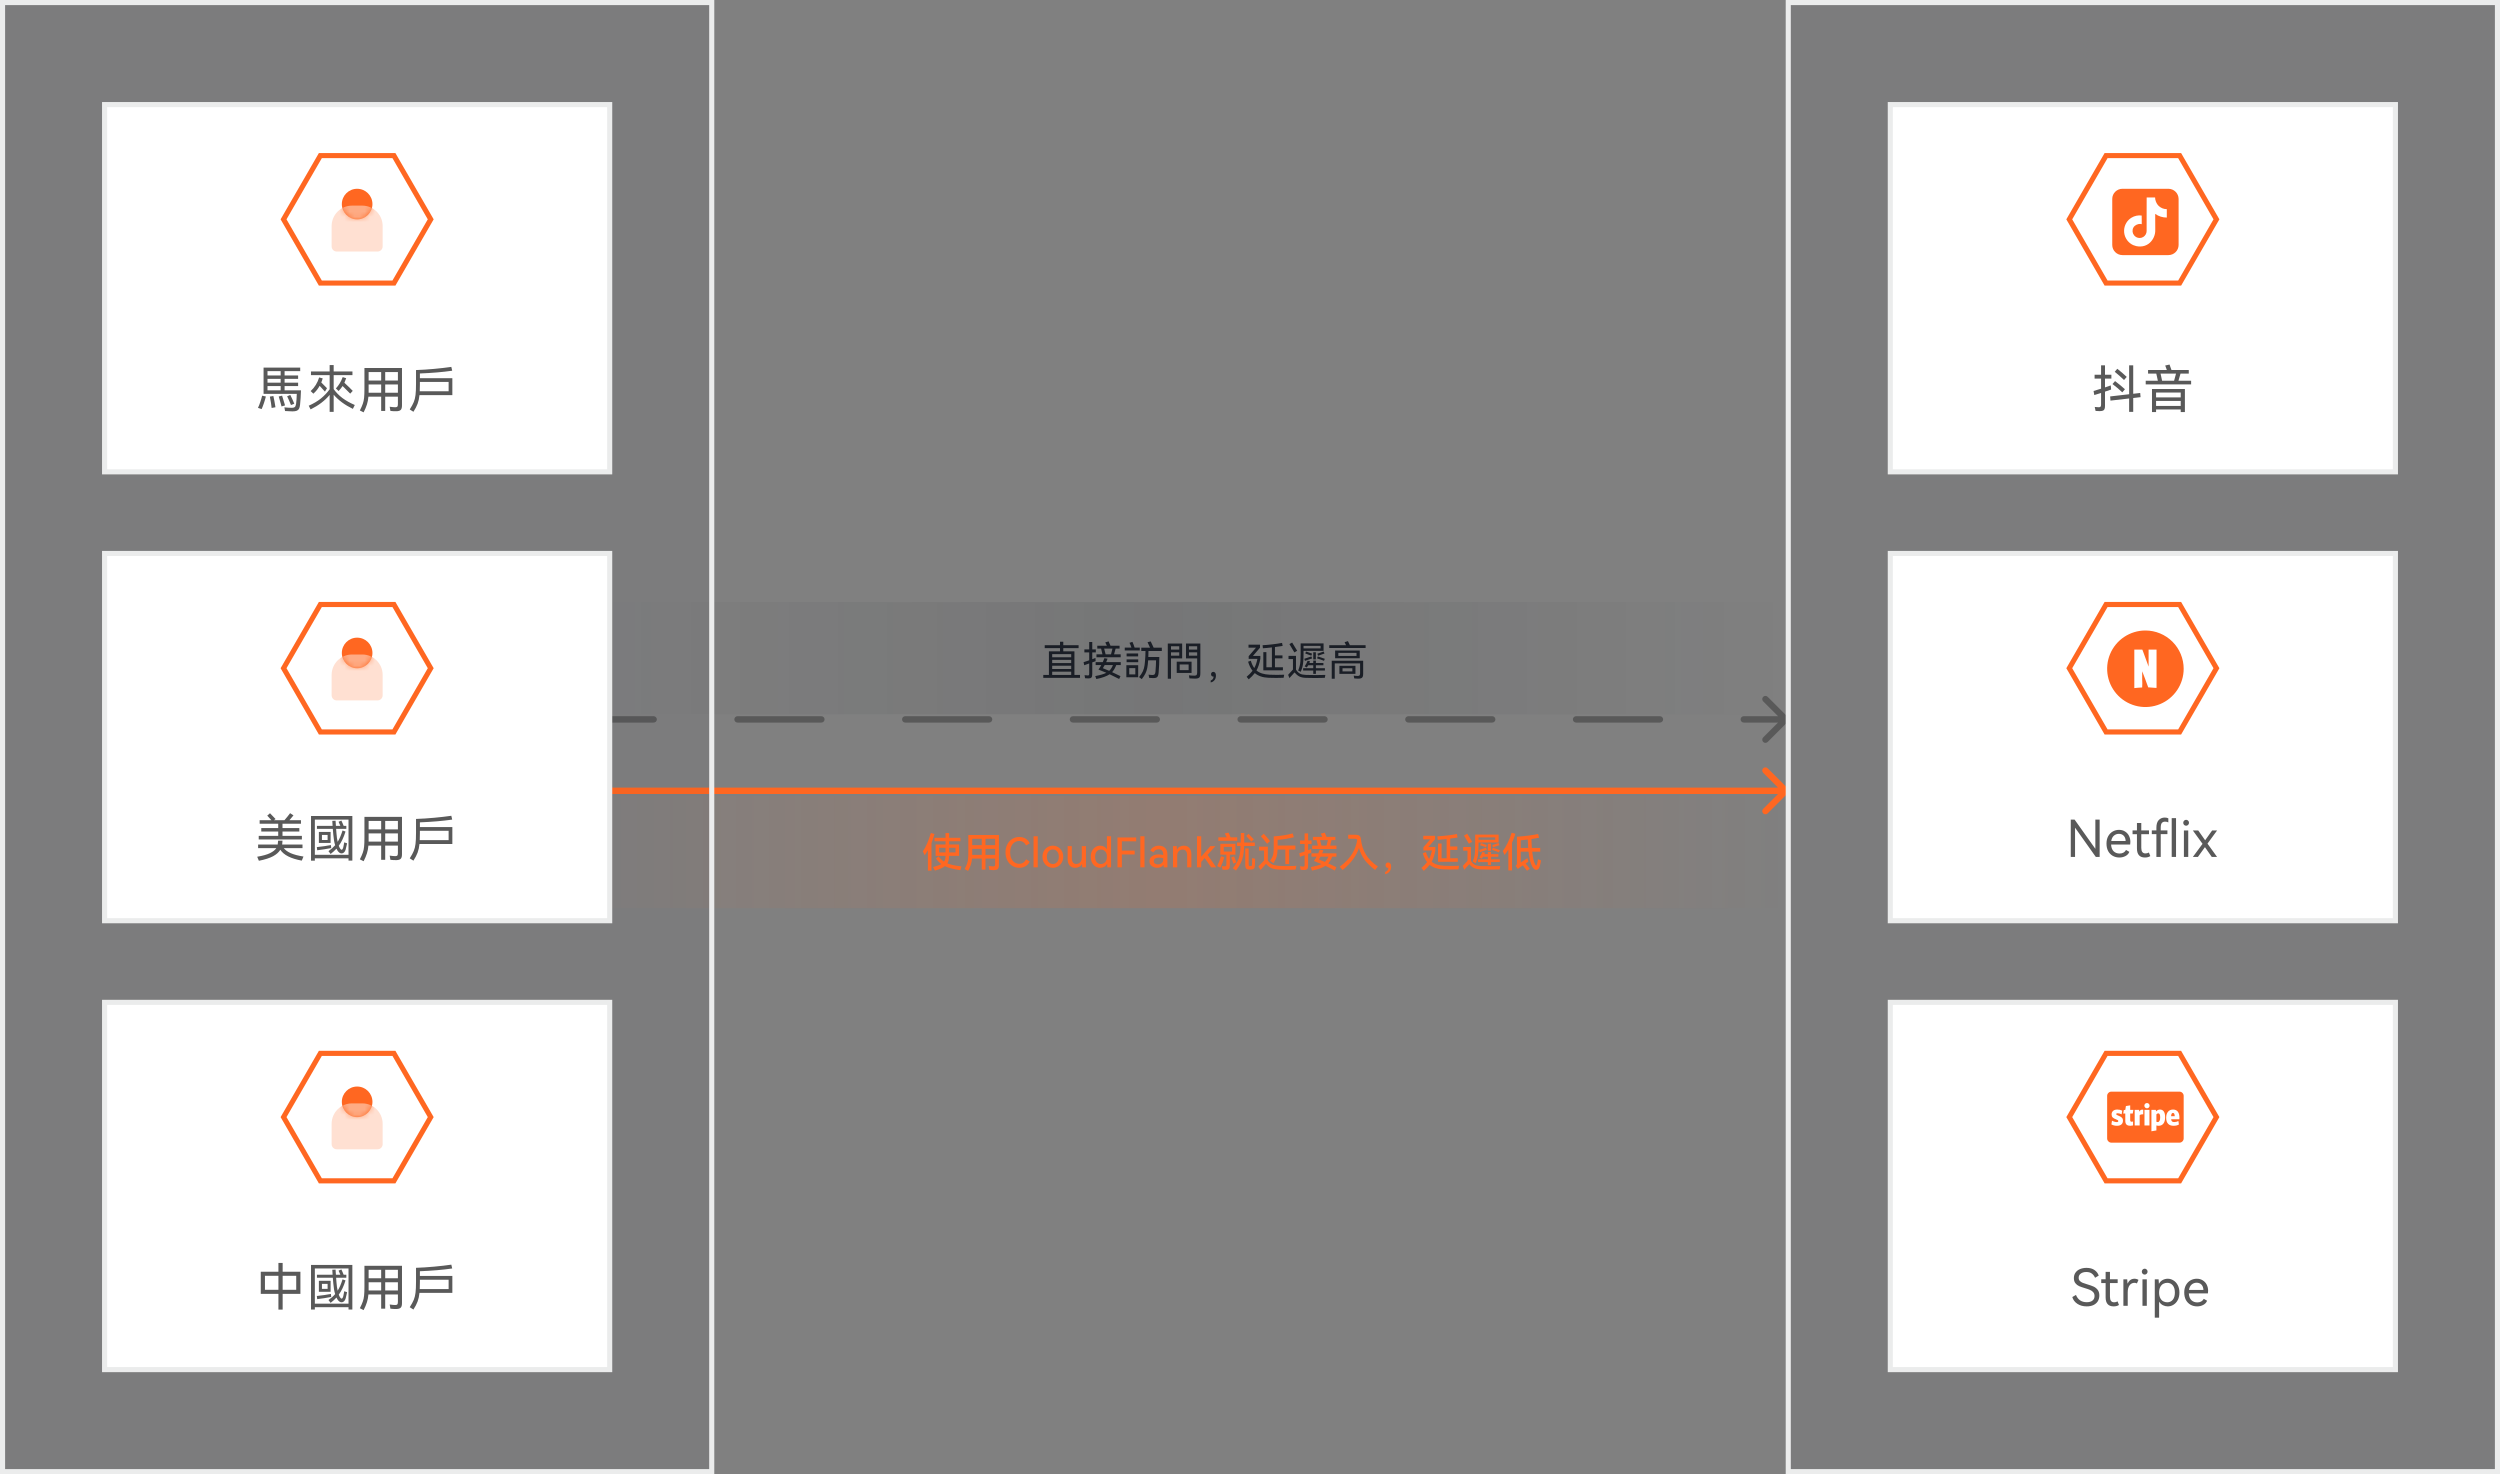 <svg width="490" height="289" viewBox="0 0 490 289" fill="none" xmlns="http://www.w3.org/2000/svg">
<rect x="0" y="0" width="490" height="289" fill="#808080" stroke="none"/>
<rect x="104" y="118" width="246" height="22" fill="url(#paint0_linear_697_42941)"/>
<rect x="104" y="156" width="246" height="22" fill="url(#paint1_linear_697_42941)"/>
<path d="M183.156 163.456C182.99 164.091 182.796 164.685 182.572 165.24V170.64H181.868V166.656C181.649 167.029 181.441 167.352 181.244 167.624L180.876 166.872C181.169 166.461 181.452 165.939 181.724 165.304C182.001 164.664 182.241 163.987 182.444 163.272L183.156 163.456ZM188.228 170.552C187.566 170.461 186.99 170.352 186.5 170.224C186.014 170.101 185.582 169.949 185.204 169.768C184.996 169.933 184.732 170.085 184.412 170.224C184.097 170.363 183.708 170.501 183.244 170.64L182.868 169.944C183.593 169.763 184.14 169.565 184.508 169.352C184.102 169.059 183.75 168.696 183.452 168.264L183.964 167.848C184.257 168.269 184.612 168.613 185.028 168.88C185.129 168.736 185.201 168.573 185.244 168.392C185.292 168.211 185.318 167.997 185.324 167.752H183.38V165.52H185.324V164.888H183.164V164.208H185.324V163.28H186.028V164.208H188.236V164.888H186.028V165.52H187.98V167.752H186.028C186.012 168.381 185.897 168.872 185.684 169.224C186.366 169.501 187.284 169.696 188.436 169.808L188.228 170.552ZM185.324 166.168H184.068V167.072H185.324V166.168ZM187.284 167.072V166.168H186.028V167.072H187.284ZM189.788 163.664H195.788V169.568C195.788 169.829 195.753 170.029 195.684 170.168C195.62 170.307 195.513 170.403 195.364 170.456C195.214 170.515 195.004 170.544 194.732 170.544C194.508 170.544 194.236 170.528 193.916 170.496L193.788 169.736C194.129 169.784 194.412 169.811 194.636 169.816C194.801 169.816 194.91 169.784 194.964 169.72C195.017 169.651 195.044 169.517 195.044 169.32V168.28H193.156V170.44H192.42V168.28H190.516C190.478 168.717 190.401 169.12 190.284 169.488C190.166 169.851 189.988 170.256 189.748 170.704L189.068 170.328C189.286 169.912 189.444 169.568 189.54 169.296C189.636 169.024 189.7 168.723 189.732 168.392C189.769 168.056 189.788 167.581 189.788 166.968V163.664ZM192.42 165.64V164.4H190.556V165.64H192.42ZM193.156 165.64H195.044V164.4H193.156V165.64ZM190.556 167.552H192.42V166.376H190.556V167.24V167.552ZM193.156 166.376V167.552H195.044V166.376H193.156ZM199.772 169.304C200.086 169.304 200.356 169.227 200.58 169.072C200.804 168.917 200.982 168.701 201.116 168.424L201.82 168.84C201.665 169.219 201.406 169.523 201.044 169.752C200.681 169.976 200.262 170.088 199.788 170.088C199.286 170.088 198.828 169.963 198.412 169.712C198.001 169.456 197.676 169.099 197.436 168.64C197.196 168.181 197.076 167.656 197.076 167.064C197.076 166.472 197.196 165.947 197.436 165.488C197.676 165.029 198.001 164.675 198.412 164.424C198.828 164.173 199.286 164.048 199.788 164.048C200.262 164.048 200.681 164.163 201.044 164.392C201.406 164.616 201.665 164.917 201.82 165.296L201.116 165.712C200.982 165.435 200.804 165.219 200.58 165.064C200.356 164.909 200.086 164.832 199.772 164.832C199.425 164.832 199.116 164.925 198.844 165.112C198.572 165.293 198.361 165.555 198.212 165.896C198.062 166.232 197.988 166.621 197.988 167.064C197.988 167.507 198.062 167.899 198.212 168.24C198.361 168.576 198.572 168.837 198.844 169.024C199.116 169.211 199.425 169.304 199.772 169.304ZM203.397 170H202.573V163.912H203.397V170ZM204.325 167.92C204.325 167.499 204.418 167.123 204.605 166.792C204.792 166.461 205.04 166.205 205.349 166.024C205.664 165.843 206.002 165.752 206.365 165.752C206.722 165.752 207.056 165.843 207.365 166.024C207.674 166.205 207.922 166.461 208.109 166.792C208.296 167.123 208.389 167.499 208.389 167.92C208.389 168.341 208.296 168.717 208.109 169.048C207.922 169.379 207.674 169.635 207.365 169.816C207.056 169.997 206.722 170.088 206.365 170.088C206.002 170.088 205.664 169.997 205.349 169.816C205.04 169.635 204.792 169.379 204.605 169.048C204.418 168.717 204.325 168.341 204.325 167.92ZM205.189 167.92C205.189 168.357 205.298 168.704 205.517 168.96C205.741 169.216 206.021 169.344 206.357 169.344C206.698 169.344 206.978 169.216 207.197 168.96C207.416 168.704 207.525 168.357 207.525 167.92C207.525 167.483 207.413 167.136 207.189 166.88C206.97 166.624 206.693 166.496 206.357 166.496C206.021 166.496 205.741 166.624 205.517 166.88C205.298 167.136 205.189 167.483 205.189 167.92ZM212.027 165.848H212.851V170H212.123C212.112 169.733 212.094 169.509 212.067 169.328C211.934 169.584 211.75 169.776 211.515 169.904C211.28 170.027 211.019 170.088 210.731 170.088C210.283 170.088 209.926 169.941 209.659 169.648C209.392 169.355 209.259 168.931 209.259 168.376V165.848H210.075V168.136C210.075 168.515 210.147 168.811 210.291 169.024C210.435 169.232 210.654 169.336 210.947 169.336C211.246 169.336 211.499 169.229 211.707 169.016C211.92 168.803 212.027 168.501 212.027 168.112V165.848ZM216.954 163.912H217.77V170H217.05C217.023 169.637 217.005 169.411 216.994 169.32C216.845 169.576 216.647 169.768 216.402 169.896C216.162 170.024 215.906 170.088 215.634 170.088C215.309 170.088 215.005 170.003 214.722 169.832C214.439 169.661 214.213 169.413 214.042 169.088C213.871 168.757 213.786 168.368 213.786 167.92C213.786 167.477 213.871 167.093 214.042 166.768C214.213 166.437 214.439 166.187 214.722 166.016C215.005 165.84 215.309 165.752 215.634 165.752C215.895 165.752 216.141 165.811 216.37 165.928C216.605 166.045 216.799 166.219 216.954 166.448V163.912ZM215.77 169.352C216.095 169.352 216.373 169.235 216.602 169C216.837 168.765 216.954 168.405 216.954 167.92C216.954 167.44 216.837 167.085 216.602 166.856C216.373 166.627 216.095 166.512 215.77 166.512C215.429 166.512 215.154 166.635 214.946 166.88C214.743 167.125 214.642 167.472 214.642 167.92C214.642 168.373 214.743 168.725 214.946 168.976C215.154 169.227 215.429 169.352 215.77 169.352ZM219.028 164.144H222.692V164.904H219.884V166.72H222.396V167.48H219.884V170H219.028V164.144ZM224.326 170H223.502V163.912H224.326V170ZM227.143 165.752C227.639 165.752 228.039 165.899 228.343 166.192C228.652 166.485 228.807 166.907 228.807 167.456V170H228.095C228.084 169.76 228.071 169.589 228.055 169.488C227.799 169.888 227.388 170.088 226.823 170.088C226.545 170.088 226.289 170.037 226.055 169.936C225.825 169.835 225.641 169.688 225.503 169.496C225.364 169.304 225.295 169.072 225.295 168.8C225.295 168.389 225.463 168.064 225.799 167.824C226.135 167.584 226.564 167.464 227.087 167.464C227.38 167.464 227.681 167.504 227.991 167.584V167.568C227.991 167.189 227.916 166.912 227.767 166.736C227.617 166.555 227.393 166.464 227.095 166.464C226.855 166.464 226.652 166.517 226.487 166.624C226.327 166.725 226.191 166.875 226.079 167.072L225.471 166.72C225.604 166.427 225.82 166.192 226.119 166.016C226.417 165.84 226.759 165.752 227.143 165.752ZM227.991 168.208C227.671 168.128 227.391 168.088 227.151 168.088C226.831 168.088 226.583 168.149 226.407 168.272C226.231 168.395 226.143 168.565 226.143 168.784C226.143 168.981 226.215 169.139 226.359 169.256C226.503 169.368 226.692 169.424 226.927 169.424C227.22 169.424 227.471 169.341 227.679 169.176C227.887 169.005 227.991 168.771 227.991 168.472V168.208ZM232.037 165.752C232.485 165.752 232.842 165.899 233.109 166.192C233.375 166.485 233.509 166.909 233.509 167.464V170H232.685V167.712C232.685 167.328 232.613 167.032 232.469 166.824C232.325 166.616 232.106 166.512 231.813 166.512C231.514 166.512 231.258 166.619 231.045 166.832C230.837 167.04 230.733 167.339 230.733 167.728V170H229.909V165.848H230.637C230.647 166.109 230.663 166.336 230.685 166.528C230.823 166.272 231.007 166.08 231.237 165.952C231.471 165.819 231.738 165.752 232.037 165.752ZM236.684 167.552L238.388 170H237.38L236.124 168.176L235.436 168.944V170H234.612V163.912H235.436V167.912L237.228 165.848H238.212L236.684 167.552ZM242.5 164.112V164.792H238.796V164.112H240.428C240.268 163.739 240.15 163.485 240.076 163.352L240.796 163.2C240.918 163.445 241.052 163.749 241.196 164.112H242.5ZM245.948 165.816H243.844C243.828 166.584 243.764 167.232 243.652 167.76C243.545 168.288 243.382 168.768 243.164 169.2C242.945 169.627 242.641 170.101 242.252 170.624L241.628 170.176C242.012 169.707 242.308 169.277 242.516 168.888C242.724 168.499 242.876 168.069 242.972 167.6C243.068 167.125 243.129 166.531 243.156 165.816H242.444V165.136H243.18V165.12L243.196 163.272H243.884L243.852 165.12V165.136H245.948V165.816ZM245.268 164.96C245.145 164.811 244.854 164.493 244.396 164.008L244.244 163.848L244.708 163.432C244.905 163.629 245.116 163.848 245.34 164.088C245.462 164.211 245.598 164.352 245.748 164.512L245.268 164.96ZM242.14 167.512H241.052V169.552C241.052 169.904 240.996 170.147 240.884 170.28C240.777 170.413 240.582 170.48 240.3 170.48C240.102 170.485 239.873 170.475 239.612 170.448L239.484 169.752C239.654 169.789 239.836 169.808 240.028 169.808C240.161 169.808 240.252 169.773 240.3 169.704C240.348 169.629 240.372 169.507 240.372 169.336V167.512H239.188V165.384H242.14V167.512ZM241.476 165.992H239.852V166.904H241.476V165.992ZM246.004 168.312C246.004 168.653 245.99 169.077 245.964 169.584C245.958 169.893 245.894 170.112 245.772 170.24C245.649 170.368 245.446 170.432 245.164 170.432H244.796C244.545 170.432 244.361 170.363 244.244 170.224C244.126 170.085 244.068 169.869 244.068 169.576V166.304H244.74V169.424C244.74 169.547 244.761 169.632 244.804 169.68C244.846 169.723 244.916 169.744 245.012 169.744H245.116C245.228 169.744 245.302 169.723 245.34 169.68C245.377 169.637 245.396 169.555 245.396 169.432C245.412 168.968 245.42 168.555 245.42 168.192L246.004 168.312ZM239.94 168.032C239.769 168.715 239.518 169.389 239.188 170.056L238.572 169.752C238.705 169.485 238.841 169.173 238.98 168.816C239.124 168.453 239.241 168.123 239.332 167.824L239.94 168.032ZM241.74 169.28L241.644 168.984C241.617 168.904 241.569 168.763 241.5 168.56C241.43 168.357 241.369 168.195 241.316 168.072L241.884 167.848C242.102 168.397 242.249 168.789 242.324 169.024L241.74 169.28ZM250.404 166.504C250.388 167.085 250.324 167.563 250.212 167.936C250.1 168.309 249.894 168.723 249.596 169.176L248.932 168.72C249.145 168.421 249.302 168.149 249.404 167.904C249.505 167.659 249.572 167.392 249.604 167.104C249.636 166.811 249.652 166.408 249.652 165.896V163.928C250.302 163.891 250.945 163.824 251.58 163.728C252.22 163.627 252.814 163.501 253.364 163.352L253.596 164.088C253.121 164.216 252.598 164.328 252.028 164.424C251.457 164.515 250.918 164.579 250.412 164.616V165.728H253.892V166.504H252.676V169.352H251.924V166.504H250.404ZM248.356 165.384C248.233 165.213 248.041 164.973 247.78 164.664C247.524 164.349 247.31 164.101 247.14 163.92L247.692 163.416C247.852 163.576 248.054 163.8 248.3 164.088C248.55 164.376 248.758 164.629 248.924 164.848L248.356 165.384ZM250.564 169.696C251.102 169.733 251.676 169.752 252.284 169.752C252.929 169.752 253.532 169.733 254.092 169.696L253.932 170.424C253.324 170.467 252.756 170.488 252.228 170.488C251.7 170.488 251.132 170.467 250.524 170.424C250.102 170.397 249.753 170.341 249.476 170.256C249.204 170.176 248.966 170.061 248.764 169.912C248.566 169.763 248.358 169.563 248.14 169.312L247.068 170.512L246.644 169.816L247.748 168.672V166.704H246.78V165.944H248.5V168.664C248.734 169 249.004 169.248 249.308 169.408C249.612 169.563 250.03 169.659 250.564 169.696ZM261.948 165.736V166.4H257.188V165.736H258.3L258.052 164.672H257.332V164.024H259.148C259.03 163.736 258.94 163.525 258.876 163.392L259.66 163.2C259.713 163.312 259.758 163.419 259.796 163.52C259.838 163.621 259.876 163.712 259.908 163.792C259.918 163.824 259.948 163.901 259.996 164.024H261.732V164.672H260.972L260.708 165.736H261.948ZM257.012 167.152L256.388 167.368V169.64C256.388 169.875 256.361 170.053 256.308 170.176C256.26 170.304 256.177 170.392 256.06 170.44C255.948 170.493 255.788 170.52 255.58 170.52C255.366 170.52 255.148 170.507 254.924 170.48L254.804 169.792C254.99 169.824 255.193 169.843 255.412 169.848C255.524 169.848 255.598 169.824 255.636 169.776C255.678 169.723 255.7 169.629 255.7 169.496V167.616L254.796 167.936L254.652 167.24C255.025 167.128 255.374 167.013 255.7 166.896V165.424H254.812V164.736H255.7V163.344H256.388V164.736H257.06V165.424H256.388V166.64C256.564 166.576 256.761 166.499 256.98 166.408L257.012 167.152ZM258.748 164.672L259.004 165.736H260.004C260.094 165.411 260.182 165.056 260.268 164.672H258.748ZM259.388 166.656C259.324 166.821 259.241 167.021 259.14 167.256H261.94V167.912H261.116C260.902 168.456 260.641 168.893 260.332 169.224C260.961 169.512 261.494 169.763 261.932 169.976L261.62 170.624C260.969 170.272 260.353 169.965 259.772 169.704C259.478 169.901 259.118 170.075 258.692 170.224C258.27 170.373 257.758 170.509 257.156 170.632L256.916 169.952C257.849 169.776 258.548 169.579 259.012 169.36C258.606 169.184 258.113 168.981 257.532 168.752C257.702 168.517 257.876 168.237 258.052 167.912H257.044V167.256H258.38C258.524 166.931 258.62 166.688 258.668 166.528L259.388 166.656ZM258.828 167.912C258.716 168.125 258.609 168.307 258.508 168.456C258.79 168.557 259.18 168.717 259.676 168.936C259.948 168.685 260.174 168.344 260.356 167.912H258.828ZM266.732 164.44C266.854 165.587 267.18 166.597 267.708 167.472C268.236 168.347 269.02 169.133 270.06 169.832L269.524 170.512C268.681 169.888 268.004 169.24 267.492 168.568C266.985 167.891 266.606 167.101 266.356 166.2C265.865 167.747 264.798 169.187 263.156 170.52L262.588 169.88C263.681 169.059 264.494 168.208 265.028 167.328C265.561 166.443 265.889 165.531 266.012 164.592C265.964 164.517 265.886 164.467 265.78 164.44C265.678 164.408 265.537 164.392 265.356 164.392H264.244V163.608H265.652C266.004 163.608 266.265 163.672 266.436 163.8C266.606 163.928 266.705 164.141 266.732 164.44ZM272.068 169.04C272.238 169.04 272.38 169.109 272.492 169.248C272.604 169.381 272.66 169.584 272.66 169.856C272.66 170.251 272.55 170.579 272.332 170.84C272.113 171.107 271.833 171.272 271.492 171.336V170.888C271.886 170.781 272.1 170.52 272.132 170.104C272.116 170.109 272.094 170.112 272.068 170.112C271.918 170.112 271.796 170.061 271.7 169.96C271.609 169.853 271.564 169.725 271.564 169.576C271.564 169.427 271.609 169.301 271.7 169.2C271.796 169.093 271.918 169.04 272.068 169.04ZM283.54 164.456C282.729 164.541 282.148 164.595 281.796 164.616L281.732 163.92C282.286 163.893 282.929 163.837 283.66 163.752C284.39 163.667 285.02 163.571 285.548 163.464L285.676 164.16C285.297 164.229 284.817 164.299 284.236 164.368V165.912H285.636V166.584H284.236V168.224H285.732V168.912H281.852V165.328H282.548V168.224H283.54V164.456ZM283.156 169.696C283.785 169.717 284.257 169.728 284.572 169.728C284.881 169.728 285.35 169.717 285.98 169.696L285.852 170.392C285.42 170.413 284.926 170.424 284.372 170.424C283.822 170.424 283.326 170.413 282.884 170.392C281.774 170.349 280.884 170.051 280.212 169.496C279.918 169.885 279.537 170.283 279.068 170.688L278.596 170.112C279.049 169.733 279.42 169.352 279.708 168.968C279.356 168.509 279.076 167.928 278.868 167.224L279.492 167.008C279.636 167.531 279.841 167.979 280.108 168.352C280.342 167.909 280.529 167.355 280.668 166.688H278.988V166.072L280.348 164.504H278.964V163.816H281.268V164.504L279.956 166.016H281.332V166.672C281.246 167.141 281.145 167.555 281.028 167.912C280.916 168.264 280.774 168.592 280.604 168.896C280.902 169.152 281.26 169.344 281.676 169.472C282.097 169.595 282.59 169.669 283.156 169.696ZM287.908 165.376C287.609 164.853 287.292 164.317 286.956 163.768L287.572 163.416C287.806 163.757 288.129 164.283 288.54 164.992L287.908 165.376ZM289.788 165.704C289.788 166.547 289.753 167.197 289.684 167.656C289.614 168.115 289.468 168.627 289.244 169.192L288.652 168.864C288.79 168.523 288.892 168.221 288.956 167.96C289.02 167.693 289.065 167.389 289.092 167.048C289.118 166.707 289.132 166.248 289.132 165.672V163.584H293.732V165.136H289.788V165.704ZM293.06 164.6V164.136H289.788V164.6H293.06ZM292.476 165.64L292.66 165.576C293.108 165.437 293.46 165.32 293.716 165.224L293.884 165.656C293.265 165.869 292.849 166.008 292.636 166.072L292.476 165.64ZM291.268 166.056L291.044 165.976C290.542 165.805 290.225 165.701 290.092 165.664L290.26 165.24C290.809 165.411 291.196 165.539 291.42 165.624L291.268 166.056ZM291.612 165.376H292.228V166.752H291.612V165.376ZM290.268 169.744C290.828 169.765 291.46 169.776 292.164 169.776C292.868 169.776 293.5 169.765 294.06 169.744L293.924 170.408C293.374 170.429 292.756 170.44 292.068 170.44C291.385 170.44 290.769 170.429 290.22 170.408C289.708 170.387 289.284 170.299 288.948 170.144C288.617 169.989 288.294 169.733 287.98 169.376C287.964 169.392 287.945 169.413 287.924 169.44C287.908 169.461 287.884 169.488 287.852 169.52C287.388 170.048 287.102 170.365 286.996 170.472L286.708 169.712L287.628 168.728V166.728H286.788V166.008H288.308V168.736C288.521 169.093 288.772 169.347 289.06 169.496C289.353 169.645 289.756 169.728 290.268 169.744ZM289.916 166.592C290.369 166.459 290.814 166.312 291.252 166.152L291.428 166.568C291.044 166.712 290.59 166.867 290.068 167.032L289.916 166.592ZM292.588 166.16C292.764 166.208 292.988 166.28 293.26 166.376C293.532 166.467 293.769 166.549 293.972 166.624L293.796 167.056C293.614 166.981 293.388 166.896 293.116 166.8C292.844 166.704 292.612 166.629 292.42 166.576L292.588 166.16ZM292.244 169.568H291.62V168.96H289.692V168.424H291.62V167.92H290.684C290.598 168.064 290.508 168.197 290.412 168.32L289.948 168.056C290.188 167.741 290.385 167.384 290.54 166.984L291.068 167.112L290.94 167.416H291.62V166.984H292.244V167.416H293.684V167.92H292.244V168.424H293.964V168.96H292.244V169.568ZM297.02 163.416C296.822 164.061 296.601 164.651 296.356 165.184V170.592H295.636V166.528C295.417 166.885 295.169 167.232 294.892 167.568L294.548 166.808C294.873 166.387 295.196 165.843 295.516 165.176C295.836 164.509 296.092 163.856 296.284 163.216L297.02 163.416ZM302.036 168.648C302.025 168.744 301.996 168.904 301.948 169.128C301.9 169.347 301.854 169.541 301.812 169.712C301.742 169.984 301.649 170.181 301.532 170.304C301.414 170.432 301.27 170.496 301.1 170.496C300.918 170.496 300.74 170.397 300.564 170.2C300.388 170.008 300.225 169.707 300.076 169.296C299.862 168.725 299.702 167.936 299.596 166.928H298.06V169.064C298.108 169.032 298.164 168.995 298.228 168.952C298.292 168.909 298.361 168.861 298.436 168.808L299.372 168.184L299.572 168.888L299.012 169.248C299.353 169.643 299.625 169.984 299.828 170.272L299.3 170.664C299.145 170.451 298.868 170.101 298.468 169.616C298.409 169.653 298.356 169.688 298.308 169.72C298.265 169.747 298.228 169.771 298.196 169.792C297.95 169.957 297.71 170.131 297.476 170.312L297.084 169.704C297.174 169.619 297.236 169.541 297.268 169.472C297.305 169.403 297.324 169.323 297.324 169.232V164C297.99 163.957 298.689 163.891 299.42 163.8C300.15 163.704 300.836 163.592 301.476 163.464L301.652 164.2C301.23 164.291 300.734 164.376 300.164 164.456C300.169 164.989 300.196 165.568 300.244 166.192H301.884V166.928H300.308C300.414 167.893 300.564 168.629 300.756 169.136C300.809 169.28 300.87 169.405 300.94 169.512C301.014 169.613 301.068 169.664 301.1 169.664C301.126 169.664 301.158 169.619 301.196 169.528C301.238 169.432 301.276 169.32 301.308 169.192C301.356 168.92 301.398 168.661 301.436 168.416L302.036 168.648ZM298.06 166.192H299.532C299.505 165.819 299.476 165.272 299.444 164.552C298.841 164.632 298.38 164.683 298.06 164.704V166.192Z" fill="#FF6721"/>
<path d="M119.901 140.375C119.556 140.375 119.276 140.655 119.276 141C119.276 141.345 119.556 141.625 119.901 141.625V140.375ZM350.442 141.442C350.686 141.198 350.686 140.802 350.442 140.558L346.464 136.581C346.22 136.337 345.825 136.337 345.581 136.581C345.336 136.825 345.336 137.22 345.581 137.464L349.116 141L345.581 144.536C345.336 144.78 345.336 145.175 345.581 145.419C345.825 145.663 346.22 145.663 346.464 145.419L350.442 141.442ZM128.119 141.625C128.464 141.625 128.744 141.345 128.744 141C128.744 140.655 128.464 140.375 128.119 140.375V141.625ZM144.555 140.375C144.209 140.375 143.93 140.655 143.93 141C143.93 141.345 144.209 141.625 144.555 141.625V140.375ZM160.99 141.625C161.335 141.625 161.615 141.345 161.615 141C161.615 140.655 161.335 140.375 160.99 140.375V141.625ZM177.426 140.375C177.081 140.375 176.801 140.655 176.801 141C176.801 141.345 177.081 141.625 177.426 141.625V140.375ZM193.861 141.625C194.207 141.625 194.486 141.345 194.486 141C194.486 140.655 194.207 140.375 193.861 140.375V141.625ZM210.297 140.375C209.952 140.375 209.672 140.655 209.672 141C209.672 141.345 209.952 141.625 210.297 141.625V140.375ZM226.733 141.625C227.078 141.625 227.358 141.345 227.358 141C227.358 140.655 227.078 140.375 226.733 140.375V141.625ZM243.168 140.375C242.823 140.375 242.543 140.655 242.543 141C242.543 141.345 242.823 141.625 243.168 141.625V140.375ZM259.604 141.625C259.949 141.625 260.229 141.345 260.229 141C260.229 140.655 259.949 140.375 259.604 140.375V141.625ZM276.04 140.375C275.694 140.375 275.415 140.655 275.415 141C275.415 141.345 275.694 141.625 276.04 141.625V140.375ZM292.475 141.625C292.82 141.625 293.1 141.345 293.1 141C293.1 140.655 292.82 140.375 292.475 140.375V141.625ZM308.911 140.375C308.566 140.375 308.286 140.655 308.286 141C308.286 141.345 308.566 141.625 308.911 141.625V140.375ZM325.347 141.625C325.692 141.625 325.972 141.345 325.972 141C325.972 140.655 325.692 140.375 325.347 140.375V141.625ZM341.782 140.375C341.437 140.375 341.157 140.655 341.157 141C341.157 141.345 341.437 141.625 341.782 141.625V140.375ZM119.901 141.625H128.119V140.375H119.901V141.625ZM144.555 141.625H160.99V140.375H144.555V141.625ZM177.426 141.625H193.861V140.375H177.426V141.625ZM210.297 141.625H226.733V140.375H210.297V141.625ZM243.168 141.625H259.604V140.375H243.168V141.625ZM276.04 141.625H292.475V140.375H276.04V141.625ZM308.911 141.625H325.347V140.375H308.911V141.625ZM341.782 141.625H350V140.375H341.782V141.625ZM119.901 140.375C119.556 140.375 119.276 140.655 119.276 141C119.276 141.345 119.556 141.625 119.901 141.625V140.375ZM350.442 141.442C350.686 141.198 350.686 140.802 350.442 140.558L346.464 136.581C346.22 136.337 345.825 136.337 345.581 136.581C345.336 136.825 345.336 137.22 345.581 137.464L349.116 141L345.581 144.536C345.336 144.78 345.336 145.175 345.581 145.419C345.825 145.663 346.22 145.663 346.464 145.419L350.442 141.442ZM128.119 141.625C128.464 141.625 128.744 141.345 128.744 141C128.744 140.655 128.464 140.375 128.119 140.375V141.625ZM144.555 140.375C144.209 140.375 143.93 140.655 143.93 141C143.93 141.345 144.209 141.625 144.555 141.625V140.375ZM160.99 141.625C161.335 141.625 161.615 141.345 161.615 141C161.615 140.655 161.335 140.375 160.99 140.375V141.625ZM177.426 140.375C177.081 140.375 176.801 140.655 176.801 141C176.801 141.345 177.081 141.625 177.426 141.625V140.375ZM193.861 141.625C194.207 141.625 194.486 141.345 194.486 141C194.486 140.655 194.207 140.375 193.861 140.375V141.625ZM210.297 140.375C209.952 140.375 209.672 140.655 209.672 141C209.672 141.345 209.952 141.625 210.297 141.625V140.375ZM226.733 141.625C227.078 141.625 227.358 141.345 227.358 141C227.358 140.655 227.078 140.375 226.733 140.375V141.625ZM243.168 140.375C242.823 140.375 242.543 140.655 242.543 141C242.543 141.345 242.823 141.625 243.168 141.625V140.375ZM259.604 141.625C259.949 141.625 260.229 141.345 260.229 141C260.229 140.655 259.949 140.375 259.604 140.375V141.625ZM276.04 140.375C275.694 140.375 275.415 140.655 275.415 141C275.415 141.345 275.694 141.625 276.04 141.625V140.375ZM292.475 141.625C292.82 141.625 293.1 141.345 293.1 141C293.1 140.655 292.82 140.375 292.475 140.375V141.625ZM308.911 140.375C308.566 140.375 308.286 140.655 308.286 141C308.286 141.345 308.566 141.625 308.911 141.625V140.375ZM325.347 141.625C325.692 141.625 325.972 141.345 325.972 141C325.972 140.655 325.692 140.375 325.347 140.375V141.625ZM341.782 140.375C341.437 140.375 341.157 140.655 341.157 141C341.157 141.345 341.437 141.625 341.782 141.625V140.375ZM119.901 141.625H128.119V140.375H119.901V141.625ZM144.555 141.625H160.99V140.375H144.555V141.625ZM177.426 141.625H193.861V140.375H177.426V141.625ZM210.297 141.625H226.733V140.375H210.297V141.625ZM243.168 141.625H259.604V140.375H243.168V141.625ZM276.04 141.625H292.475V140.375H276.04V141.625ZM308.911 141.625H325.347V140.375H308.911V141.625ZM341.782 141.625H350V140.375H341.782V141.625Z" fill="#595959"/>
<path d="M119.901 154.375C119.556 154.375 119.276 154.655 119.276 155C119.276 155.345 119.556 155.625 119.901 155.625V154.375ZM350.442 155.442C350.686 155.198 350.686 154.802 350.442 154.558L346.464 150.581C346.22 150.337 345.825 150.337 345.581 150.581C345.336 150.825 345.336 151.22 345.581 151.464L349.116 155L345.581 158.536C345.336 158.78 345.336 159.175 345.581 159.419C345.825 159.663 346.22 159.663 346.464 159.419L350.442 155.442ZM119.901 155.625H350V154.375H119.901V155.625Z" fill="#FF6721"/>
<path d="M210.588 127.66V132.284H211.684V132.86H204.484V132.284H205.588V127.66H207.764V127.036H204.764V126.46H207.764V125.78H208.404V126.46H211.404V127.036H208.404V127.66H210.588ZM209.956 128.828V128.212H206.228V128.828H209.956ZM206.228 129.964H209.956V129.34H206.228V129.964ZM209.956 130.484H206.228V131.124H209.956V130.484ZM209.956 131.652H206.228V132.284H209.956V131.652ZM219.652 128.252V128.828H214.908V128.252H216.084L215.812 127.124H215.068V126.564H216.948C216.852 126.34 216.748 126.124 216.636 125.916L217.284 125.708C217.364 125.863 217.489 126.148 217.66 126.564H219.436V127.124H218.66L218.356 128.252H219.652ZM214.74 129.596L214.084 129.82V132.132C214.084 132.457 214.028 132.679 213.916 132.796C213.809 132.913 213.617 132.972 213.34 132.972C213.11 132.972 212.889 132.959 212.676 132.932L212.572 132.332C212.822 132.369 213.041 132.388 213.228 132.388C213.329 132.388 213.396 132.364 213.428 132.316C213.465 132.263 213.484 132.169 213.484 132.036V130.036C213.142 130.153 212.817 130.271 212.508 130.388L212.38 129.788C212.609 129.724 212.977 129.601 213.484 129.42V127.868H212.54V127.284H213.484V125.836H214.084V127.284H214.78V127.868H214.084V129.204L214.276 129.132L214.708 128.956L214.74 129.596ZM218.044 127.124H216.412L216.7 128.252H217.756L218.044 127.124ZM219.668 130.348H218.788C218.558 130.94 218.286 131.404 217.972 131.74C218.692 132.071 219.238 132.332 219.612 132.524L219.356 133.084C218.79 132.785 218.166 132.476 217.484 132.156C217.19 132.353 216.836 132.527 216.42 132.676C216.004 132.831 215.492 132.969 214.884 133.092L214.668 132.508C215.644 132.327 216.369 132.113 216.844 131.868C216.172 131.58 215.657 131.369 215.3 131.236C215.481 130.985 215.665 130.689 215.852 130.348H214.748V129.772H216.148C216.292 129.468 216.396 129.212 216.46 129.004L217.084 129.108C216.982 129.375 216.892 129.596 216.812 129.772H219.668V130.348ZM217.404 131.484C217.564 131.34 217.7 131.177 217.812 130.996C217.929 130.815 218.038 130.599 218.14 130.348H216.524C216.396 130.593 216.273 130.799 216.156 130.964C216.465 131.076 216.881 131.249 217.404 131.484ZM225.1 127.596C225.1 127.761 225.094 128.009 225.084 128.34L225.076 128.596L225.068 128.772H227.228C227.238 129.076 227.228 129.567 227.196 130.244C227.169 130.921 227.132 131.476 227.084 131.908C227.057 132.175 227.009 132.377 226.94 132.516C226.876 132.66 226.774 132.761 226.636 132.82C226.502 132.879 226.305 132.908 226.044 132.908C225.729 132.908 225.462 132.895 225.244 132.868L225.116 132.228C225.158 132.233 225.257 132.247 225.412 132.268C225.572 132.289 225.724 132.3 225.868 132.3C226.086 132.3 226.233 132.255 226.308 132.164C226.388 132.068 226.441 131.913 226.468 131.7C226.5 131.439 226.526 131.057 226.548 130.556C226.574 130.055 226.588 129.679 226.588 129.428H225.036C224.998 130.041 224.94 130.543 224.86 130.932C224.785 131.321 224.665 131.681 224.5 132.012C224.34 132.337 224.102 132.703 223.788 133.108L223.252 132.716C223.588 132.305 223.836 131.927 223.996 131.58C224.156 131.228 224.268 130.833 224.332 130.396C224.396 129.959 224.449 129.329 224.492 128.508L224.516 127.596H223.692V126.948H225.412C225.209 126.479 225.044 126.119 224.916 125.868L225.54 125.716C225.598 125.833 225.761 126.18 226.028 126.756L226.116 126.948H227.716V127.596H225.1ZM223.396 126.924V127.492H220.452V126.924H221.756C221.644 126.572 221.518 126.26 221.38 125.988L221.956 125.804C222.1 126.108 222.241 126.481 222.38 126.924H223.396ZM223.076 128.084V128.652H220.812V128.084H223.076ZM223.092 129.796H220.812V129.244H223.092V129.796ZM223.084 132.74H220.764V130.38H223.084V132.74ZM222.524 130.956H221.332V132.18H222.524V130.956ZM231.7 126.132V129.052H229.516V133.028H228.884V126.132H231.7ZM232.452 126.132H235.268V131.956C235.268 132.228 235.241 132.439 235.188 132.588C235.134 132.737 235.036 132.844 234.892 132.908C234.748 132.977 234.537 133.012 234.26 133.012C233.886 133.012 233.51 132.996 233.132 132.964L233.028 132.364C233.412 132.407 233.769 132.428 234.1 132.428C234.324 132.428 234.47 132.38 234.54 132.284C234.609 132.188 234.644 132.023 234.644 131.788V129.052H232.452V126.132ZM231.132 127.324V126.668H229.516V127.324H231.132ZM234.644 127.324V126.668H233.036V127.324H234.644ZM229.516 127.852V128.508H231.132V127.852H229.516ZM233.036 127.852V128.508H234.644V127.852H233.036ZM230.636 129.692H233.548V131.892H230.636V129.692ZM231.22 131.348H232.972V130.236H231.22V131.348ZM237.804 131.684C237.958 131.684 238.084 131.745 238.18 131.868C238.276 131.985 238.324 132.169 238.324 132.42C238.324 132.783 238.228 133.081 238.036 133.316C237.849 133.551 237.601 133.697 237.292 133.756V133.38C237.654 133.268 237.846 133.009 237.868 132.604C237.852 132.609 237.828 132.612 237.796 132.612C237.662 132.612 237.556 132.567 237.476 132.476C237.401 132.385 237.364 132.276 237.364 132.148C237.364 132.015 237.404 131.905 237.484 131.82C237.569 131.729 237.676 131.684 237.804 131.684ZM249.292 126.892C248.556 126.983 247.966 127.039 247.524 127.06L247.468 126.46C248.022 126.433 248.665 126.377 249.396 126.292C250.126 126.207 250.756 126.111 251.284 126.004L251.396 126.604C250.878 126.689 250.377 126.761 249.892 126.82V128.452H251.364V129.036H249.892V130.788H251.452V131.38H247.612V127.82H248.212V130.788H249.292V126.892ZM248.868 132.244C249.497 132.265 249.969 132.276 250.284 132.276C250.598 132.276 251.07 132.265 251.7 132.244L251.588 132.844C251.156 132.865 250.665 132.876 250.116 132.876C249.572 132.876 249.078 132.865 248.636 132.844C247.505 132.801 246.606 132.495 245.94 131.924C245.62 132.34 245.222 132.748 244.748 133.148L244.34 132.652C244.82 132.252 245.206 131.857 245.5 131.468C245.126 131.004 244.836 130.412 244.628 129.692L245.164 129.508C245.329 130.084 245.553 130.561 245.836 130.94C246.113 130.455 246.318 129.855 246.452 129.14H244.74V128.612L246.172 126.948H244.708V126.356H246.964V126.948L245.572 128.564H247.028V129.124C246.937 129.609 246.83 130.033 246.708 130.396C246.59 130.759 246.444 131.097 246.268 131.412C246.577 131.673 246.945 131.871 247.372 132.004C247.798 132.137 248.297 132.217 248.868 132.244ZM253.7 127.876C253.289 127.161 252.964 126.617 252.724 126.244L253.26 125.94C253.478 126.265 253.806 126.801 254.244 127.548L253.7 127.876ZM255.492 128.196C255.492 128.788 255.476 129.268 255.444 129.636C255.417 129.999 255.366 130.335 255.292 130.644C255.217 130.948 255.105 131.289 254.956 131.668L254.436 131.436C254.574 131.079 254.676 130.769 254.74 130.508C254.809 130.241 254.857 129.935 254.884 129.588C254.91 129.241 254.924 128.767 254.924 128.164V126.108H259.42V127.572H255.492V128.196ZM258.836 127.092V126.588H255.492V127.092H258.836ZM258.204 128.124C258.204 128.124 258.332 128.081 258.588 127.996C259.094 127.82 259.38 127.719 259.444 127.692L259.596 128.092C259.153 128.257 258.734 128.401 258.34 128.524L258.204 128.124ZM257.028 128.516C256.478 128.313 256.078 128.169 255.828 128.084L255.98 127.7C256.406 127.833 256.801 127.969 257.164 128.108L257.028 128.516ZM257.396 129.236V127.844H257.908V129.236H257.396ZM255.988 132.284C256.83 132.305 257.462 132.316 257.884 132.316C258.3 132.316 258.929 132.305 259.772 132.284L259.66 132.86C259.11 132.881 258.492 132.892 257.804 132.892C257.121 132.892 256.502 132.881 255.948 132.86C255.436 132.844 255.017 132.756 254.692 132.596C254.366 132.436 254.044 132.169 253.724 131.796C253.633 131.887 253.502 132.033 253.332 132.236C253.033 132.577 252.83 132.801 252.724 132.908L252.476 132.26L253.42 131.228V129.172H252.548V128.556H254.012V131.236C254.246 131.615 254.508 131.881 254.796 132.036C255.084 132.185 255.481 132.268 255.988 132.284ZM255.636 129.124C256.174 128.964 256.638 128.809 257.028 128.66L257.18 129.044C256.785 129.199 256.316 129.361 255.772 129.532L255.636 129.124ZM258.284 128.66C258.46 128.708 258.681 128.78 258.948 128.876C259.22 128.967 259.457 129.049 259.66 129.124L259.508 129.524C259.326 129.449 259.1 129.364 258.828 129.268C258.556 129.172 258.326 129.097 258.14 129.044L258.284 128.66ZM257.916 132.084H257.396V131.428H255.412V130.964H257.396V130.396H256.412C256.294 130.593 256.201 130.737 256.132 130.828L255.708 130.604C255.948 130.273 256.145 129.905 256.3 129.5L256.772 129.62C256.734 129.716 256.689 129.825 256.636 129.948H257.396V129.484H257.916V129.948H259.388V130.396H257.916V130.964H259.684V131.428H257.916V132.084ZM267.66 126.46V127.004H260.532V126.46H263.828C263.764 126.321 263.668 126.124 263.54 125.868L264.196 125.66C264.345 125.943 264.473 126.209 264.58 126.46H267.66ZM261.684 129.02V127.508H266.508V129.02H261.684ZM262.316 128.564H265.876V127.964H262.316V128.564ZM261.02 133.028V129.508H267.18V132.1C267.18 132.345 267.148 132.532 267.084 132.66C267.02 132.793 266.916 132.887 266.772 132.94C266.628 132.993 266.422 133.02 266.156 133.02C265.916 133.02 265.676 133.004 265.436 132.972L265.324 132.42C265.606 132.463 265.873 132.484 266.124 132.484C266.3 132.484 266.42 132.444 266.484 132.364C266.548 132.279 266.58 132.14 266.58 131.948V130.028H261.612V133.028H261.02ZM262.524 130.5H265.668V132.084H262.524V130.5ZM263.132 131.596H265.06V130.98H263.132V131.596Z" fill="#1A1E26"/>
<rect x="0.5" y="0.5" width="139" height="287.942" fill="#1A1E26" fill-opacity="0.03"/>
<rect x="0.5" y="0.5" width="139" height="287.942" stroke="#EBECEC"/>
<rect x="20.5" y="20.5" width="99" height="71.981" fill="white"/>
<rect x="20.5" y="20.5" width="99" height="71.981" stroke="#EBECEC"/>
<path d="M55.577 42.99L62.789 30.5L77.211 30.5L84.423 42.99L77.211 55.481H62.789L55.577 42.99Z" fill="white" stroke="#FF6721"/>
<path opacity="0.2" d="M65 44.301C65 42.092 66.791 40.301 69 40.301H71C73.209 40.301 75 42.092 75 44.301V48.301C75 48.854 74.552 49.301 74 49.301H66C65.448 49.301 65 48.854 65 48.301V44.301Z" fill="#FF6721"/>
<circle cx="70" cy="40" r="3" fill="#FF6721"/>
<mask id="mask0_697_42941" style="mask-type:alpha" maskUnits="userSpaceOnUse" x="67" y="37" width="6" height="6">
<circle cx="70" cy="40" r="3" fill="#1A1E26"/>
</mask>
<g mask="url(#mask0_697_42941)">
<path d="M65 44.301C65 42.092 66.791 40.301 69 40.301H71C73.209 40.301 75 42.092 75 44.301V48.301C75 48.854 74.552 49.301 74 49.301H66C65.448 49.301 65 48.854 65 48.301V44.301Z" fill="#FEAB84"/>
</g>
<path d="M55.78 76.511H58.99C58.963 77.511 58.903 78.451 58.81 79.331C58.777 79.657 58.713 79.911 58.62 80.091C58.533 80.277 58.387 80.414 58.18 80.501C57.973 80.587 57.683 80.631 57.31 80.631C56.91 80.631 56.43 80.607 55.87 80.561L55.74 79.841C56.313 79.901 56.79 79.931 57.17 79.931C57.383 79.931 57.547 79.904 57.66 79.851C57.78 79.791 57.863 79.711 57.91 79.611C57.957 79.504 57.997 79.354 58.03 79.161C58.097 78.694 58.143 78.041 58.17 77.201H51.66V72.051H58.84V72.741H55.78V73.591H58.43V74.261H55.78V75.001H58.43V75.671H55.78V76.511ZM55.01 73.591V72.741H52.43V73.591H55.01ZM52.43 75.001H55.01V74.261H52.43V75.001ZM55.01 75.671H52.43V76.511H55.01V75.671ZM56.9 77.411C57.013 77.624 57.15 77.911 57.31 78.271C57.477 78.631 57.6 78.917 57.68 79.131L57.03 79.391C56.957 79.184 56.84 78.901 56.68 78.541C56.52 78.174 56.387 77.884 56.28 77.671L56.9 77.411ZM50.56 79.941C50.72 79.621 50.873 79.237 51.02 78.791C51.173 78.337 51.293 77.924 51.38 77.551L52.11 77.711C52.023 78.084 51.9 78.507 51.74 78.981C51.58 79.454 51.427 79.854 51.28 80.181L50.56 79.941ZM55.29 77.551C55.53 78.277 55.723 78.914 55.87 79.461L55.18 79.661C55.12 79.447 55.087 79.321 55.08 79.281C54.873 78.527 54.723 78.004 54.63 77.711L55.29 77.551ZM53.58 77.621C53.7 78.121 53.837 78.854 53.99 79.821L53.24 79.961C53.193 79.434 53.077 78.691 52.89 77.731L53.58 77.621ZM65.4 76.271C65.887 76.937 66.46 77.521 67.12 78.021C67.787 78.514 68.593 78.967 69.54 79.381L69.16 80.141C67.58 79.374 66.327 78.447 65.4 77.361V80.721H64.61V77.401C63.697 78.514 62.453 79.461 60.88 80.241L60.51 79.521C61.437 79.107 62.23 78.637 62.89 78.111C63.55 77.577 64.123 76.974 64.61 76.301V73.521H60.95V72.801H64.61V71.551H65.4V72.801H69.08V73.521H65.4V76.271ZM67.85 74.131C67.757 74.404 67.64 74.701 67.5 75.021C68.12 75.594 68.667 76.124 69.14 76.611L68.64 77.151C68.22 76.704 67.723 76.207 67.15 75.661C66.95 75.967 66.69 76.294 66.37 76.641L65.83 76.131C66.403 75.531 66.85 74.791 67.17 73.911L67.85 74.131ZM63.25 74.161C63.163 74.474 63.07 74.741 62.97 74.961C63.417 75.394 63.79 75.771 64.09 76.091L63.69 76.761C63.317 76.334 62.97 75.954 62.65 75.621C62.337 76.201 61.927 76.714 61.42 77.161L60.89 76.651C61.683 75.924 62.237 75.034 62.55 73.981L63.25 74.161ZM71.43 72.131H78.79V79.441C78.79 79.874 78.71 80.171 78.55 80.331C78.397 80.497 78.127 80.587 77.74 80.601C77.347 80.614 76.94 80.594 76.52 80.541L76.38 79.721C76.873 79.787 77.237 79.821 77.47 79.821C77.683 79.821 77.823 79.777 77.89 79.691C77.957 79.597 77.99 79.421 77.99 79.161V77.751H75.5V80.541H74.71V77.751H72.21C72.163 78.297 72.067 78.804 71.92 79.271C71.78 79.731 71.563 80.247 71.27 80.821L70.53 80.451C70.797 79.931 70.99 79.494 71.11 79.141C71.237 78.787 71.32 78.401 71.36 77.981C71.407 77.554 71.43 76.964 71.43 76.211V72.131ZM74.71 74.581V72.921H72.25V74.581H74.71ZM75.5 74.581H77.99V72.921H75.5V74.581ZM72.25 76.971H74.71V75.361H72.25V76.511V76.971ZM75.5 75.361V76.971H77.99V75.361H75.5ZM88.66 74.121V77.441H82.22C82.153 78.087 82.03 78.651 81.85 79.131C81.677 79.604 81.403 80.131 81.03 80.711L80.31 80.251C80.677 79.677 80.94 79.194 81.1 78.801C81.267 78.401 81.38 77.941 81.44 77.421C81.507 76.901 81.54 76.164 81.54 75.211V72.531C82.673 72.491 83.86 72.414 85.1 72.301C86.347 72.187 87.467 72.057 88.46 71.911L88.63 72.661C86.777 72.927 84.667 73.107 82.3 73.201V74.121H88.66ZM87.93 76.691V74.861H82.3V75.301C82.3 75.814 82.29 76.277 82.27 76.691H87.93Z" fill="#595959"/>
<rect x="20.5" y="108.481" width="99" height="71.981" fill="white"/>
<rect x="20.5" y="108.481" width="99" height="71.981" stroke="#EBECEC"/>
<path d="M55.577 130.971L62.789 118.481L77.211 118.481L84.423 130.971L77.211 143.462H62.789L55.577 130.971Z" fill="white" stroke="#FF6721"/>
<path opacity="0.2" d="M65 132.282C65 130.073 66.791 128.282 69 128.282H71C73.209 128.282 75 130.073 75 132.282V136.282C75 136.834 74.552 137.282 74 137.282H66C65.448 137.282 65 136.834 65 136.282V132.282Z" fill="#FF6721"/>
<circle cx="70" cy="127.981" r="3" fill="#FF6721"/>
<mask id="mask1_697_42941" style="mask-type:alpha" maskUnits="userSpaceOnUse" x="67" y="124" width="6" height="7">
<circle cx="70" cy="127.981" r="3" fill="#1A1E26"/>
</mask>
<g mask="url(#mask1_697_42941)">
<path d="M65 132.282C65 130.073 66.791 128.282 69 128.282H71C73.209 128.282 75 130.073 75 132.282V136.282C75 136.834 74.552 137.282 74 137.282H66C65.448 137.282 65 136.834 65 136.282V132.282Z" fill="#FEAB84"/>
</g>
<path d="M59.17 163.832V164.532H50.71V163.832H54.53V162.982H51.21V162.302H54.53V161.452H50.89V160.762H53.2L52.38 159.862L52.92 159.392L54.01 160.532L53.69 160.762H55.75C55.943 160.542 56.15 160.295 56.37 160.022C56.59 159.748 56.753 159.535 56.86 159.382L57.52 159.812C57.313 160.085 57.05 160.402 56.73 160.762H58.99V161.452H55.37V162.302H58.67V162.982H55.37V163.832H59.17ZM55.62 166.232C55.907 166.612 56.36 166.942 56.98 167.222C57.6 167.495 58.433 167.715 59.48 167.882L59.15 168.682C57.017 168.295 55.613 167.585 54.94 166.552C54.667 167.025 54.2 167.445 53.54 167.812C52.88 168.172 51.947 168.472 50.74 168.712L50.41 167.922C51.51 167.735 52.35 167.498 52.93 167.212C53.51 166.925 53.92 166.598 54.16 166.232H50.59V165.532H54.43C54.483 165.158 54.51 164.905 54.51 164.772H55.37C55.37 164.838 55.357 165.005 55.33 165.272L55.3 165.532H59.29V166.232H55.62ZM60.96 168.692V159.942H69.06V168.682H68.31V168.232H61.71V168.692H60.96ZM61.71 160.642V167.542H68.31V160.642H61.71ZM68.03 165.292C67.943 165.752 67.85 166.155 67.75 166.502C67.677 166.755 67.567 166.948 67.42 167.082C67.273 167.208 67.117 167.272 66.95 167.272C66.657 167.272 66.387 167.082 66.14 166.702C66.08 166.595 66.017 166.472 65.95 166.332C65.603 166.712 65.22 167.062 64.8 167.382L64.38 166.822C64.9 166.462 65.337 166.075 65.69 165.662C65.523 165.162 65.403 164.475 65.33 163.602L65.23 162.462H62.12V161.872H65.19L65.13 160.892L65.77 160.862L65.84 161.872H66.71C66.523 161.418 66.407 161.148 66.36 161.062L66.91 160.832C66.977 160.965 67.05 161.128 67.13 161.322C67.217 161.508 67.293 161.692 67.36 161.872H67.88V162.462H65.88C65.9 162.675 65.923 162.978 65.95 163.372C65.997 164.012 66.073 164.555 66.18 165.002C66.533 164.442 66.853 163.698 67.14 162.772L67.72 162.982C67.38 164.102 66.94 165.032 66.4 165.772C66.44 165.872 66.5 166.008 66.58 166.182C66.64 166.295 66.703 166.385 66.77 166.452C66.843 166.518 66.907 166.552 66.96 166.552C67.027 166.552 67.087 166.508 67.14 166.422C67.2 166.335 67.25 166.205 67.29 166.032L67.38 165.582L67.47 165.102L68.03 165.292ZM62.5 165.212V163.062H64.8V165.212H62.5ZM63.1 164.642H64.21V163.652H63.1V164.642ZM64.92 166.222C64.033 166.395 63.117 166.538 62.17 166.652L62.1 166.032C63.173 165.918 64.093 165.785 64.86 165.632L64.92 166.222ZM71.43 160.112H78.79V167.422C78.79 167.855 78.71 168.152 78.55 168.312C78.397 168.478 78.127 168.568 77.74 168.582C77.347 168.595 76.94 168.575 76.52 168.522L76.38 167.702C76.873 167.768 77.237 167.802 77.47 167.802C77.683 167.802 77.823 167.758 77.89 167.672C77.957 167.578 77.99 167.402 77.99 167.142V165.732H75.5V168.522H74.71V165.732H72.21C72.163 166.278 72.067 166.785 71.92 167.252C71.78 167.712 71.563 168.228 71.27 168.802L70.53 168.432C70.797 167.912 70.99 167.475 71.11 167.122C71.237 166.768 71.32 166.382 71.36 165.962C71.407 165.535 71.43 164.945 71.43 164.192V160.112ZM74.71 162.562V160.902H72.25V162.562H74.71ZM75.5 162.562H77.99V160.902H75.5V162.562ZM72.25 164.952H74.71V163.342H72.25V164.492V164.952ZM75.5 163.342V164.952H77.99V163.342H75.5ZM88.66 162.102V165.422H82.22C82.153 166.068 82.03 166.632 81.85 167.112C81.677 167.585 81.403 168.112 81.03 168.692L80.31 168.232C80.677 167.658 80.94 167.175 81.1 166.782C81.267 166.382 81.38 165.922 81.44 165.402C81.507 164.882 81.54 164.145 81.54 163.192V160.512C82.673 160.472 83.86 160.395 85.1 160.282C86.347 160.168 87.467 160.038 88.46 159.892L88.63 160.642C86.777 160.908 84.667 161.088 82.3 161.182V162.102H88.66ZM87.93 164.672V162.842H82.3V163.282C82.3 163.795 82.29 164.258 82.27 164.672H87.93Z" fill="#595959"/>
<rect x="20.5" y="196.462" width="99" height="71.981" fill="white"/>
<rect x="20.5" y="196.462" width="99" height="71.981" stroke="#EBECEC"/>
<path d="M55.577 218.952L62.789 206.462L77.211 206.462L84.423 218.952L77.211 231.442H62.789L55.577 218.952Z" fill="white" stroke="#FF6721"/>
<path opacity="0.2" d="M65 220.263C65 218.054 66.791 216.263 69 216.263H71C73.209 216.263 75 218.054 75 220.263V224.263C75 224.815 74.552 225.263 74 225.263H66C65.448 225.263 65 224.815 65 224.263V220.263Z" fill="#FF6721"/>
<circle cx="70" cy="215.962" r="3" fill="#FF6721"/>
<mask id="mask2_697_42941" style="mask-type:alpha" maskUnits="userSpaceOnUse" x="67" y="212" width="6" height="7">
<circle cx="70" cy="215.962" r="3" fill="#1A1E26"/>
</mask>
<g mask="url(#mask2_697_42941)">
<path d="M65 220.263C65 218.054 66.791 216.263 69 216.263H71C73.209 216.263 75 218.054 75 220.263V224.263C75 224.815 74.552 225.263 74 225.263H66C65.448 225.263 65 224.815 65 224.263V220.263Z" fill="#FEAB84"/>
</g>
<path d="M55.4 249.262H58.88V253.602H55.4V256.682H54.57V253.602H51.11V249.262H54.57V247.532H55.4V249.262ZM51.93 250.052V252.802H54.57V250.052H51.93ZM55.4 252.802H58.06V250.052H55.4V252.802ZM60.96 256.672V247.922H69.06V256.662H68.31V256.212H61.71V256.672H60.96ZM61.71 248.622V255.522H68.31V248.622H61.71ZM68.03 253.272C67.943 253.732 67.85 254.136 67.75 254.482C67.677 254.736 67.567 254.929 67.42 255.062C67.273 255.189 67.117 255.252 66.95 255.252C66.657 255.252 66.387 255.062 66.14 254.682C66.08 254.576 66.017 254.452 65.95 254.312C65.603 254.692 65.22 255.042 64.8 255.362L64.38 254.802C64.9 254.442 65.337 254.056 65.69 253.642C65.523 253.142 65.403 252.456 65.33 251.582L65.23 250.442H62.12V249.852H65.19L65.13 248.872L65.77 248.842L65.84 249.852H66.71C66.523 249.399 66.407 249.129 66.36 249.042L66.91 248.812C66.977 248.946 67.05 249.109 67.13 249.302C67.217 249.489 67.293 249.672 67.36 249.852H67.88V250.442H65.88C65.9 250.656 65.923 250.959 65.95 251.352C65.997 251.992 66.073 252.536 66.18 252.982C66.533 252.422 66.853 251.679 67.14 250.752L67.72 250.962C67.38 252.082 66.94 253.012 66.4 253.752C66.44 253.852 66.5 253.989 66.58 254.162C66.64 254.276 66.703 254.366 66.77 254.432C66.843 254.499 66.907 254.532 66.96 254.532C67.027 254.532 67.087 254.489 67.14 254.402C67.2 254.316 67.25 254.186 67.29 254.012L67.38 253.562L67.47 253.082L68.03 253.272ZM62.5 253.192V251.042H64.8V253.192H62.5ZM63.1 252.622H64.21V251.632H63.1V252.622ZM64.92 254.202C64.033 254.376 63.117 254.519 62.17 254.632L62.1 254.012C63.173 253.899 64.093 253.766 64.86 253.612L64.92 254.202ZM71.43 248.092H78.79V255.402C78.79 255.836 78.71 256.132 78.55 256.292C78.397 256.459 78.127 256.549 77.74 256.562C77.347 256.576 76.94 256.556 76.52 256.502L76.38 255.682C76.873 255.749 77.237 255.782 77.47 255.782C77.683 255.782 77.823 255.739 77.89 255.652C77.957 255.559 77.99 255.382 77.99 255.122V253.712H75.5V256.502H74.71V253.712H72.21C72.163 254.259 72.067 254.766 71.92 255.232C71.78 255.692 71.563 256.209 71.27 256.782L70.53 256.412C70.797 255.892 70.99 255.456 71.11 255.102C71.237 254.749 71.32 254.362 71.36 253.942C71.407 253.516 71.43 252.926 71.43 252.172V248.092ZM74.71 250.542V248.882H72.25V250.542H74.71ZM75.5 250.542H77.99V248.882H75.5V250.542ZM72.25 252.932H74.71V251.322H72.25V252.472V252.932ZM75.5 251.322V252.932H77.99V251.322H75.5ZM88.66 250.082V253.402H82.22C82.153 254.049 82.03 254.612 81.85 255.092C81.677 255.566 81.403 256.092 81.03 256.672L80.31 256.212C80.677 255.639 80.94 255.156 81.1 254.762C81.267 254.362 81.38 253.902 81.44 253.382C81.507 252.862 81.54 252.126 81.54 251.172V248.492C82.673 248.452 83.86 248.376 85.1 248.262C86.347 248.149 87.467 248.019 88.46 247.872L88.63 248.622C86.777 248.889 84.667 249.069 82.3 249.162V250.082H88.66ZM87.93 252.652V250.822H82.3V251.262C82.3 251.776 82.29 252.239 82.27 252.652H87.93Z" fill="#595959"/>
<rect x="350.5" y="0.5" width="139" height="287.942" fill="#1A1E26" fill-opacity="0.03"/>
<rect x="350.5" y="0.5" width="139" height="287.942" stroke="#EBECEC"/>
<rect x="370.5" y="20.5" width="99" height="71.981" fill="white"/>
<rect x="370.5" y="20.5" width="99" height="71.981" stroke="#EBECEC"/>
<path d="M405.577 42.99L412.789 30.5L427.211 30.5L434.423 42.99L427.211 55.481H412.789L405.577 42.99Z" fill="white" stroke="#FF6721"/>
<g clip-path="url(#clip0_697_42941)">
<path d="M424.998 37H416.002C414.904 37 414 37.884 414 38.983V48.011C414 49.116 414.904 50 416.002 50H425.005C426.103 50 427 49.116 427.007 48.017V38.983C426.994 37.884 426.097 37 424.998 37ZM424.693 42.642C423.887 42.648 423.081 42.395 422.418 41.927C422.418 42.947 422.418 43.968 422.431 44.989C422.431 45.125 422.437 45.261 422.424 45.398C422.392 45.898 422.229 46.38 421.982 46.815C421.768 47.185 421.475 47.523 421.124 47.777C420.676 48.108 420.117 48.297 419.558 48.31C419.272 48.316 418.986 48.303 418.713 48.239C418.323 48.154 417.946 47.992 417.621 47.764C417.614 47.758 417.601 47.751 417.601 47.745C417.25 47.498 416.958 47.179 416.743 46.809C416.451 46.321 416.301 45.742 416.321 45.17C416.334 44.644 416.49 44.124 416.763 43.675C417.01 43.266 417.361 42.915 417.77 42.668C418.362 42.304 419.083 42.148 419.772 42.245V42.636C419.779 42.798 419.772 42.961 419.779 43.117V43.942C419.571 43.87 419.343 43.87 419.128 43.922C418.875 43.981 418.628 44.092 418.427 44.261C418.303 44.364 418.199 44.488 418.128 44.631C418.004 44.871 417.959 45.151 417.985 45.424C418.017 45.684 418.128 45.938 418.297 46.139C418.414 46.276 418.557 46.392 418.713 46.483C419.135 46.718 419.681 46.698 420.091 46.438C420.487 46.191 420.74 45.742 420.74 45.281V41.095C420.747 40.295 420.741 39.496 420.747 38.697H422.398C422.392 38.84 422.411 38.976 422.437 39.119H422.444C422.489 39.353 422.574 39.574 422.684 39.788C422.853 40.114 423.1 40.406 423.412 40.594C423.432 40.608 423.445 40.627 423.464 40.64C423.698 40.783 423.952 40.894 424.218 40.946C424.374 40.978 424.537 40.991 424.693 40.998V42.642Z" fill="#FF6721"/>
</g>
<path d="M413.78 76.351C413.66 76.397 413.337 76.507 412.81 76.681L412.58 76.761V79.571C412.58 79.844 412.547 80.051 412.48 80.191C412.42 80.337 412.313 80.437 412.16 80.491C412.007 80.551 411.787 80.581 411.5 80.581C411.333 80.581 411.077 80.567 410.73 80.541L410.57 79.761C410.917 79.801 411.177 79.821 411.35 79.821C411.53 79.821 411.65 79.784 411.71 79.711C411.777 79.637 411.81 79.497 411.81 79.291V77.021L410.48 77.431L410.34 76.631C410.807 76.497 411.297 76.347 411.81 76.181V74.211H410.54V73.451H411.81V71.601H412.58V73.451H413.83V74.211H412.58V75.931C413.12 75.751 413.497 75.621 413.71 75.541L413.78 76.351ZM419.48 77.021L419.55 77.841L418.11 78.011V80.721H417.31V78.101L413.65 78.521L413.59 77.701L417.31 77.271V71.601H418.11V77.181L419.48 77.021ZM416.31 74.481C416.09 74.261 415.79 73.984 415.41 73.651C415.037 73.317 414.73 73.057 414.49 72.871L414.99 72.281C415.257 72.481 415.57 72.737 415.93 73.051C416.297 73.364 416.6 73.637 416.84 73.871L416.31 74.481ZM415.97 76.901C415.763 76.694 415.46 76.421 415.06 76.081C414.667 75.741 414.33 75.471 414.05 75.271L414.55 74.691C414.823 74.891 415.157 75.154 415.55 75.481C415.943 75.801 416.257 76.071 416.49 76.291L415.97 76.901ZM429.46 74.621V75.341H420.56V74.621H422.94C422.833 74.154 422.747 73.761 422.68 73.441L422.63 73.231H421.02V72.521H424.7C424.58 72.201 424.473 71.907 424.38 71.641L425.23 71.451C425.257 71.517 425.31 71.671 425.39 71.911L425.61 72.521H429V73.231H427.38L426.98 74.621H429.46ZM423.47 73.231L423.77 74.621H426.12L426.5 73.231H423.47ZM422.59 80.761H421.79V76.241H428.24V80.761H427.42V80.261H422.59V80.761ZM427.42 77.891V76.941H422.59V77.891H427.42ZM422.59 78.581V79.561H427.42V78.581H422.59Z" fill="#595959"/>
<rect x="370.5" y="108.481" width="99" height="71.981" fill="white"/>
<rect x="370.5" y="108.481" width="99" height="71.981" stroke="#EBECEC"/>
<path d="M405.577 130.971L412.789 118.481L427.211 118.481L434.423 130.971L427.211 143.462H412.789L405.577 130.971Z" fill="white" stroke="#FF6721"/>
<g clip-path="url(#clip1_697_42941)">
<path d="M420.5 123.578C419.017 123.578 417.567 124.018 416.333 124.842C415.1 125.666 414.139 126.837 413.571 128.208C413.003 129.578 412.855 131.086 413.144 132.541C413.434 133.996 414.148 135.332 415.197 136.381C416.246 137.43 417.582 138.144 419.037 138.434C420.492 138.723 422 138.575 423.37 138.007C424.741 137.439 425.912 136.478 426.736 135.245C427.56 134.011 428 132.561 428 131.078C428 129.089 427.21 127.181 425.803 125.775C424.397 124.368 422.489 123.578 420.5 123.578ZM422.683 134.828C422.628 134.833 422.572 134.833 422.517 134.828C422.154 134.799 421.683 134.753 421.292 134.736C421.214 134.732 421.136 134.732 421.058 134.736C421.058 134.736 420.963 134.47 420.779 133.986C420.596 133.503 420.363 132.799 420 131.903L419.867 131.574V133.153C419.9 133.683 419.9 134.215 419.867 134.745L419.121 134.79C419.004 134.79 418.792 134.824 418.625 134.836L418.325 134.87V127.328H419.9V127.361C419.929 127.403 419.952 127.45 419.967 127.499L420.2 128.124L420.263 128.299L421.125 130.661V127.328H422.683V131.078C422.7 133.124 422.683 134.828 422.683 134.828Z" fill="#FF6721"/>
</g>
<path d="M406.62 160.642L410.69 166.372V160.642H411.53V167.962H410.78L406.71 162.222V167.962H405.87V160.642H406.62ZM415.332 162.652C415.779 162.652 416.169 162.758 416.502 162.972C416.842 163.178 417.102 163.462 417.282 163.822C417.462 164.182 417.552 164.582 417.552 165.022C417.552 165.208 417.539 165.378 417.512 165.532H413.772C413.806 166.125 413.976 166.568 414.282 166.862C414.589 167.148 414.976 167.292 415.442 167.292C416.022 167.292 416.442 167.058 416.702 166.592L417.352 166.962C417.219 167.315 416.969 167.588 416.602 167.782C416.242 167.975 415.839 168.072 415.392 168.072C414.926 168.072 414.499 167.965 414.112 167.752C413.732 167.538 413.429 167.228 413.202 166.822C412.982 166.408 412.872 165.915 412.872 165.342C412.872 164.788 412.982 164.308 413.202 163.902C413.429 163.495 413.729 163.185 414.102 162.972C414.476 162.758 414.886 162.652 415.332 162.652ZM415.302 163.432C414.929 163.432 414.602 163.552 414.322 163.792C414.049 164.032 413.876 164.382 413.802 164.842H416.632C416.612 164.395 416.482 164.048 416.242 163.802C416.002 163.555 415.689 163.432 415.302 163.432ZM421.461 167.792C421.188 167.978 420.838 168.072 420.411 168.072C419.364 168.072 418.841 167.475 418.841 166.282V163.502H417.981V162.762H418.841V161.312H419.691V162.762H421.201V163.502H419.691V166.182C419.691 166.908 419.964 167.272 420.511 167.272C420.751 167.272 420.974 167.212 421.181 167.092L421.461 167.792ZM422.653 162.242C422.653 161.555 422.806 161.052 423.113 160.732C423.426 160.405 423.816 160.242 424.283 160.242C424.569 160.242 424.806 160.292 424.993 160.392V161.192C424.806 161.092 424.593 161.042 424.353 161.042C424.073 161.042 423.859 161.132 423.713 161.312C423.573 161.492 423.503 161.808 423.503 162.262V162.762H424.813V163.492H423.503V167.962H422.653V163.492H421.753V162.762H422.653V162.242ZM425.653 167.962V160.352H426.503V167.962H425.653ZM428.475 161.842C428.322 161.842 428.189 161.785 428.075 161.672C427.969 161.552 427.915 161.415 427.915 161.262C427.915 161.108 427.969 160.975 428.075 160.862C428.189 160.742 428.322 160.682 428.475 160.682C428.635 160.682 428.769 160.738 428.875 160.852C428.989 160.965 429.045 161.102 429.045 161.262C429.045 161.415 428.989 161.552 428.875 161.672C428.762 161.785 428.629 161.842 428.475 161.842ZM428.895 167.962H428.045V162.772H428.895V167.962ZM432.208 164.692L433.578 162.772H434.548L432.668 165.352L434.548 167.962H433.508L432.168 166.042L430.788 167.962H429.798L431.698 165.392L429.798 162.772H430.858L432.208 164.692Z" fill="#595959"/>
<rect x="370.5" y="196.462" width="99" height="71.981" fill="white"/>
<rect x="370.5" y="196.462" width="99" height="71.981" stroke="#EBECEC"/>
<path d="M405.577 218.952L412.789 206.462L427.211 206.462L434.423 218.952L427.211 231.442H412.789L405.577 218.952Z" fill="white" stroke="#FF6721"/>
<path d="M423.397 219.007C423.397 219.307 423.352 219.537 423.26 219.697C423.178 219.849 423.065 219.925 422.922 219.925C422.822 219.925 422.733 219.906 422.655 219.866V218.408C422.781 218.278 422.905 218.213 423.026 218.213C423.273 218.213 423.397 218.478 423.397 219.007ZM426.249 218.773H425.533C425.559 218.347 425.68 218.135 425.897 218.135C426.118 218.135 426.236 218.347 426.249 218.773ZM416.099 219.652C416.099 219.396 416.027 219.197 415.884 219.056C415.741 218.915 415.522 218.79 415.227 218.682C415.07 218.625 414.957 218.573 414.888 218.525C414.819 218.478 414.784 218.423 414.784 218.363C414.784 218.25 414.866 218.193 415.031 218.193C415.283 218.193 415.552 218.265 415.839 218.408L415.956 217.679C415.665 217.54 415.342 217.471 414.986 217.471C414.651 217.471 414.385 217.553 414.185 217.718C413.977 217.887 413.872 218.124 413.872 218.428C413.872 218.679 413.943 218.876 414.084 219.017C414.225 219.158 414.441 219.281 414.732 219.385C414.901 219.445 415.019 219.501 415.087 219.551C415.154 219.601 415.188 219.66 415.188 219.73C415.188 219.864 415.083 219.932 414.875 219.932C414.749 219.932 414.597 219.904 414.419 219.85C414.241 219.796 414.085 219.73 413.951 219.652L413.833 220.387C414.146 220.565 414.51 220.654 414.927 220.654C415.279 220.654 415.559 220.574 415.767 220.413C415.988 220.235 416.099 219.982 416.099 219.652ZM418.02 218.252L418.143 217.529H417.518V216.65L416.678 216.787L416.561 217.529L416.262 217.581L416.151 218.252H416.555V219.678C416.555 220.042 416.65 220.303 416.841 220.459C417.006 220.589 417.247 220.654 417.564 220.654C417.703 220.654 417.874 220.63 418.078 220.583V219.814C417.939 219.845 417.844 219.86 417.792 219.86C417.609 219.86 417.518 219.751 417.518 219.534V218.252H418.02ZM420.077 218.415V217.51C420.012 217.497 419.951 217.49 419.895 217.49C419.756 217.49 419.635 217.525 419.533 217.594C419.431 217.664 419.359 217.764 419.315 217.894L419.25 217.529H418.397V220.596H419.374V218.603C419.487 218.469 419.664 218.402 419.908 218.402C419.977 218.402 420.033 218.406 420.077 218.415ZM420.318 220.596H421.294V217.529H420.318V220.596ZM424.367 218.975C424.367 218.445 424.27 218.057 424.074 217.809C423.901 217.584 423.66 217.471 423.352 217.471C423.074 217.471 422.82 217.592 422.59 217.835L422.538 217.529H421.678V221.728L422.655 221.566V220.583C422.811 220.63 422.959 220.654 423.098 220.654C423.458 220.654 423.749 220.533 423.97 220.29C424.235 220.008 424.367 219.569 424.367 218.975ZM421.32 216.709C421.32 216.566 421.27 216.444 421.171 216.344C421.071 216.245 420.949 216.195 420.806 216.195C420.663 216.195 420.541 216.245 420.441 216.344C420.342 216.444 420.292 216.566 420.292 216.709C420.292 216.852 420.342 216.975 420.441 217.077C420.541 217.179 420.663 217.23 420.806 217.23C420.949 217.23 421.071 217.179 421.171 217.077C421.27 216.975 421.32 216.852 421.32 216.709ZM427.167 219.033C427.167 218.543 427.062 218.161 426.854 217.887C426.637 217.61 426.325 217.471 425.917 217.471C425.5 217.471 425.171 217.614 424.93 217.9C424.689 218.187 424.569 218.577 424.569 219.072C424.569 219.628 424.706 220.036 424.979 220.296C425.218 220.535 425.567 220.654 426.027 220.654C426.466 220.654 426.813 220.567 427.069 220.394L426.965 219.723C426.717 219.858 426.44 219.925 426.132 219.925C425.945 219.925 425.808 219.884 425.721 219.801C425.622 219.719 425.561 219.576 425.539 219.372H427.154C427.162 219.311 427.167 219.198 427.167 219.033ZM428 214.795V223.128C428 223.354 427.918 223.549 427.753 223.714C427.588 223.879 427.392 223.962 427.167 223.962H413.833C413.608 223.962 413.412 223.879 413.247 223.714C413.082 223.549 413 223.354 413 223.128V214.795C413 214.569 413.082 214.374 413.247 214.209C413.412 214.044 413.608 213.962 413.833 213.962H427.167C427.392 213.962 427.588 214.044 427.753 214.209C427.918 214.374 428 214.569 428 214.795Z" fill="#FF6721"/>
<path d="M411.47 253.912C411.47 254.332 411.373 254.706 411.18 255.032C410.987 255.352 410.703 255.602 410.33 255.782C409.957 255.962 409.513 256.052 409 256.052C408.287 256.052 407.677 255.886 407.17 255.552C406.663 255.219 406.33 254.776 406.17 254.222L406.89 253.802C407.07 254.262 407.337 254.616 407.69 254.862C408.043 255.109 408.483 255.232 409.01 255.232C409.49 255.232 409.863 255.126 410.13 254.912C410.397 254.699 410.53 254.402 410.53 254.022C410.53 253.716 410.447 253.469 410.28 253.282C410.113 253.089 409.907 252.939 409.66 252.832C409.42 252.726 409.087 252.609 408.66 252.482C408.187 252.342 407.803 252.209 407.51 252.082C407.223 251.956 406.98 251.766 406.78 251.512C406.58 251.259 406.48 250.926 406.48 250.512C406.48 250.092 406.587 249.732 406.8 249.432C407.013 249.126 407.307 248.896 407.68 248.742C408.06 248.582 408.483 248.502 408.95 248.502C409.603 248.502 410.13 248.646 410.53 248.932C410.937 249.219 411.21 249.582 411.35 250.022L410.63 250.442C410.477 250.089 410.263 249.812 409.99 249.612C409.723 249.412 409.367 249.312 408.92 249.312C408.467 249.312 408.103 249.416 407.83 249.622C407.557 249.822 407.42 250.092 407.42 250.432C407.42 250.686 407.493 250.892 407.64 251.052C407.793 251.212 407.983 251.339 408.21 251.432C408.437 251.526 408.747 251.629 409.14 251.742C409.64 251.889 410.043 252.032 410.35 252.172C410.657 252.312 410.92 252.522 411.14 252.802C411.36 253.082 411.47 253.452 411.47 253.912ZM415.322 255.772C415.049 255.959 414.699 256.052 414.272 256.052C413.226 256.052 412.702 255.456 412.702 254.262V251.482H411.842V250.742H412.702V249.292H413.552V250.742H415.062V251.482H413.552V254.162C413.552 254.889 413.826 255.252 414.372 255.252C414.612 255.252 414.836 255.192 415.042 255.072L415.322 255.772ZM418.364 250.632C418.524 250.632 418.671 250.656 418.804 250.702C418.944 250.742 419.057 250.796 419.144 250.862L418.834 251.552C418.701 251.472 418.541 251.432 418.354 251.432C417.967 251.432 417.651 251.592 417.404 251.912C417.157 252.226 417.034 252.686 417.034 253.292V255.942H416.184V250.752H416.934C416.947 251.086 416.967 251.369 416.994 251.602C417.287 250.956 417.744 250.632 418.364 250.632ZM420.354 249.822C420.201 249.822 420.068 249.766 419.954 249.652C419.848 249.532 419.794 249.396 419.794 249.242C419.794 249.089 419.848 248.956 419.954 248.842C420.068 248.722 420.201 248.662 420.354 248.662C420.514 248.662 420.648 248.719 420.754 248.832C420.868 248.946 420.924 249.082 420.924 249.242C420.924 249.396 420.868 249.532 420.754 249.652C420.641 249.766 420.508 249.822 420.354 249.822ZM420.774 255.942H419.924V250.752H420.774V255.942ZM424.886 250.632C425.28 250.632 425.65 250.742 425.996 250.962C426.35 251.176 426.633 251.489 426.846 251.902C427.06 252.309 427.166 252.789 427.166 253.342C427.166 253.902 427.06 254.389 426.846 254.802C426.633 255.209 426.35 255.519 425.996 255.732C425.65 255.946 425.28 256.052 424.886 256.052C424.553 256.052 424.233 255.976 423.926 255.822C423.626 255.662 423.38 255.429 423.186 255.122V258.262H422.336V250.752H423.086C423.1 251.086 423.12 251.379 423.146 251.632C423.333 251.299 423.58 251.049 423.886 250.882C424.2 250.716 424.533 250.632 424.886 250.632ZM424.776 255.252C425.23 255.252 425.593 255.086 425.866 254.752C426.14 254.419 426.276 253.949 426.276 253.342C426.276 252.736 426.14 252.266 425.866 251.932C425.593 251.599 425.23 251.432 424.776 251.432C424.503 251.432 424.246 251.496 424.006 251.622C423.766 251.749 423.57 251.956 423.416 252.242C423.263 252.529 423.186 252.896 423.186 253.342C423.186 253.789 423.263 254.156 423.416 254.442C423.57 254.729 423.766 254.936 424.006 255.062C424.246 255.189 424.503 255.252 424.776 255.252ZM430.571 250.632C431.017 250.632 431.407 250.739 431.741 250.952C432.081 251.159 432.341 251.442 432.521 251.802C432.701 252.162 432.791 252.562 432.791 253.002C432.791 253.189 432.777 253.359 432.751 253.512H429.011C429.044 254.106 429.214 254.549 429.521 254.842C429.827 255.129 430.214 255.272 430.681 255.272C431.261 255.272 431.681 255.039 431.941 254.572L432.591 254.942C432.457 255.296 432.207 255.569 431.841 255.762C431.481 255.956 431.077 256.052 430.631 256.052C430.164 256.052 429.737 255.946 429.351 255.732C428.971 255.519 428.667 255.209 428.441 254.802C428.221 254.389 428.111 253.896 428.111 253.322C428.111 252.769 428.221 252.289 428.441 251.882C428.667 251.476 428.967 251.166 429.341 250.952C429.714 250.739 430.124 250.632 430.571 250.632ZM430.541 251.412C430.167 251.412 429.841 251.532 429.561 251.772C429.287 252.012 429.114 252.362 429.041 252.822H431.871C431.851 252.376 431.721 252.029 431.481 251.782C431.241 251.536 430.927 251.412 430.541 251.412Z" fill="#595959"/>
<defs>
<linearGradient id="paint0_linear_697_42941" x1="104" y1="129" x2="350" y2="129" gradientUnits="userSpaceOnUse">
<stop stop-color="#1A1E26" stop-opacity="0"/>
<stop offset="0.5" stop-color="#1A1E26" stop-opacity="0.1"/>
<stop offset="1" stop-color="#1A1E26" stop-opacity="0"/>
</linearGradient>
<linearGradient id="paint1_linear_697_42941" x1="104" y1="167" x2="350" y2="167" gradientUnits="userSpaceOnUse">
<stop stop-color="#FF6721" stop-opacity="0"/>
<stop offset="0.5" stop-color="#FF6721" stop-opacity="0.15"/>
<stop offset="1" stop-color="#FF6721" stop-opacity="0"/>
</linearGradient>
<clipPath id="clip0_697_42941">
<rect width="13" height="13" fill="white" transform="translate(414 37)"/>
</clipPath>
<clipPath id="clip1_697_42941">
<rect width="15" height="15" fill="white" transform="translate(413 123.578)"/>
</clipPath>
</defs>
</svg>

